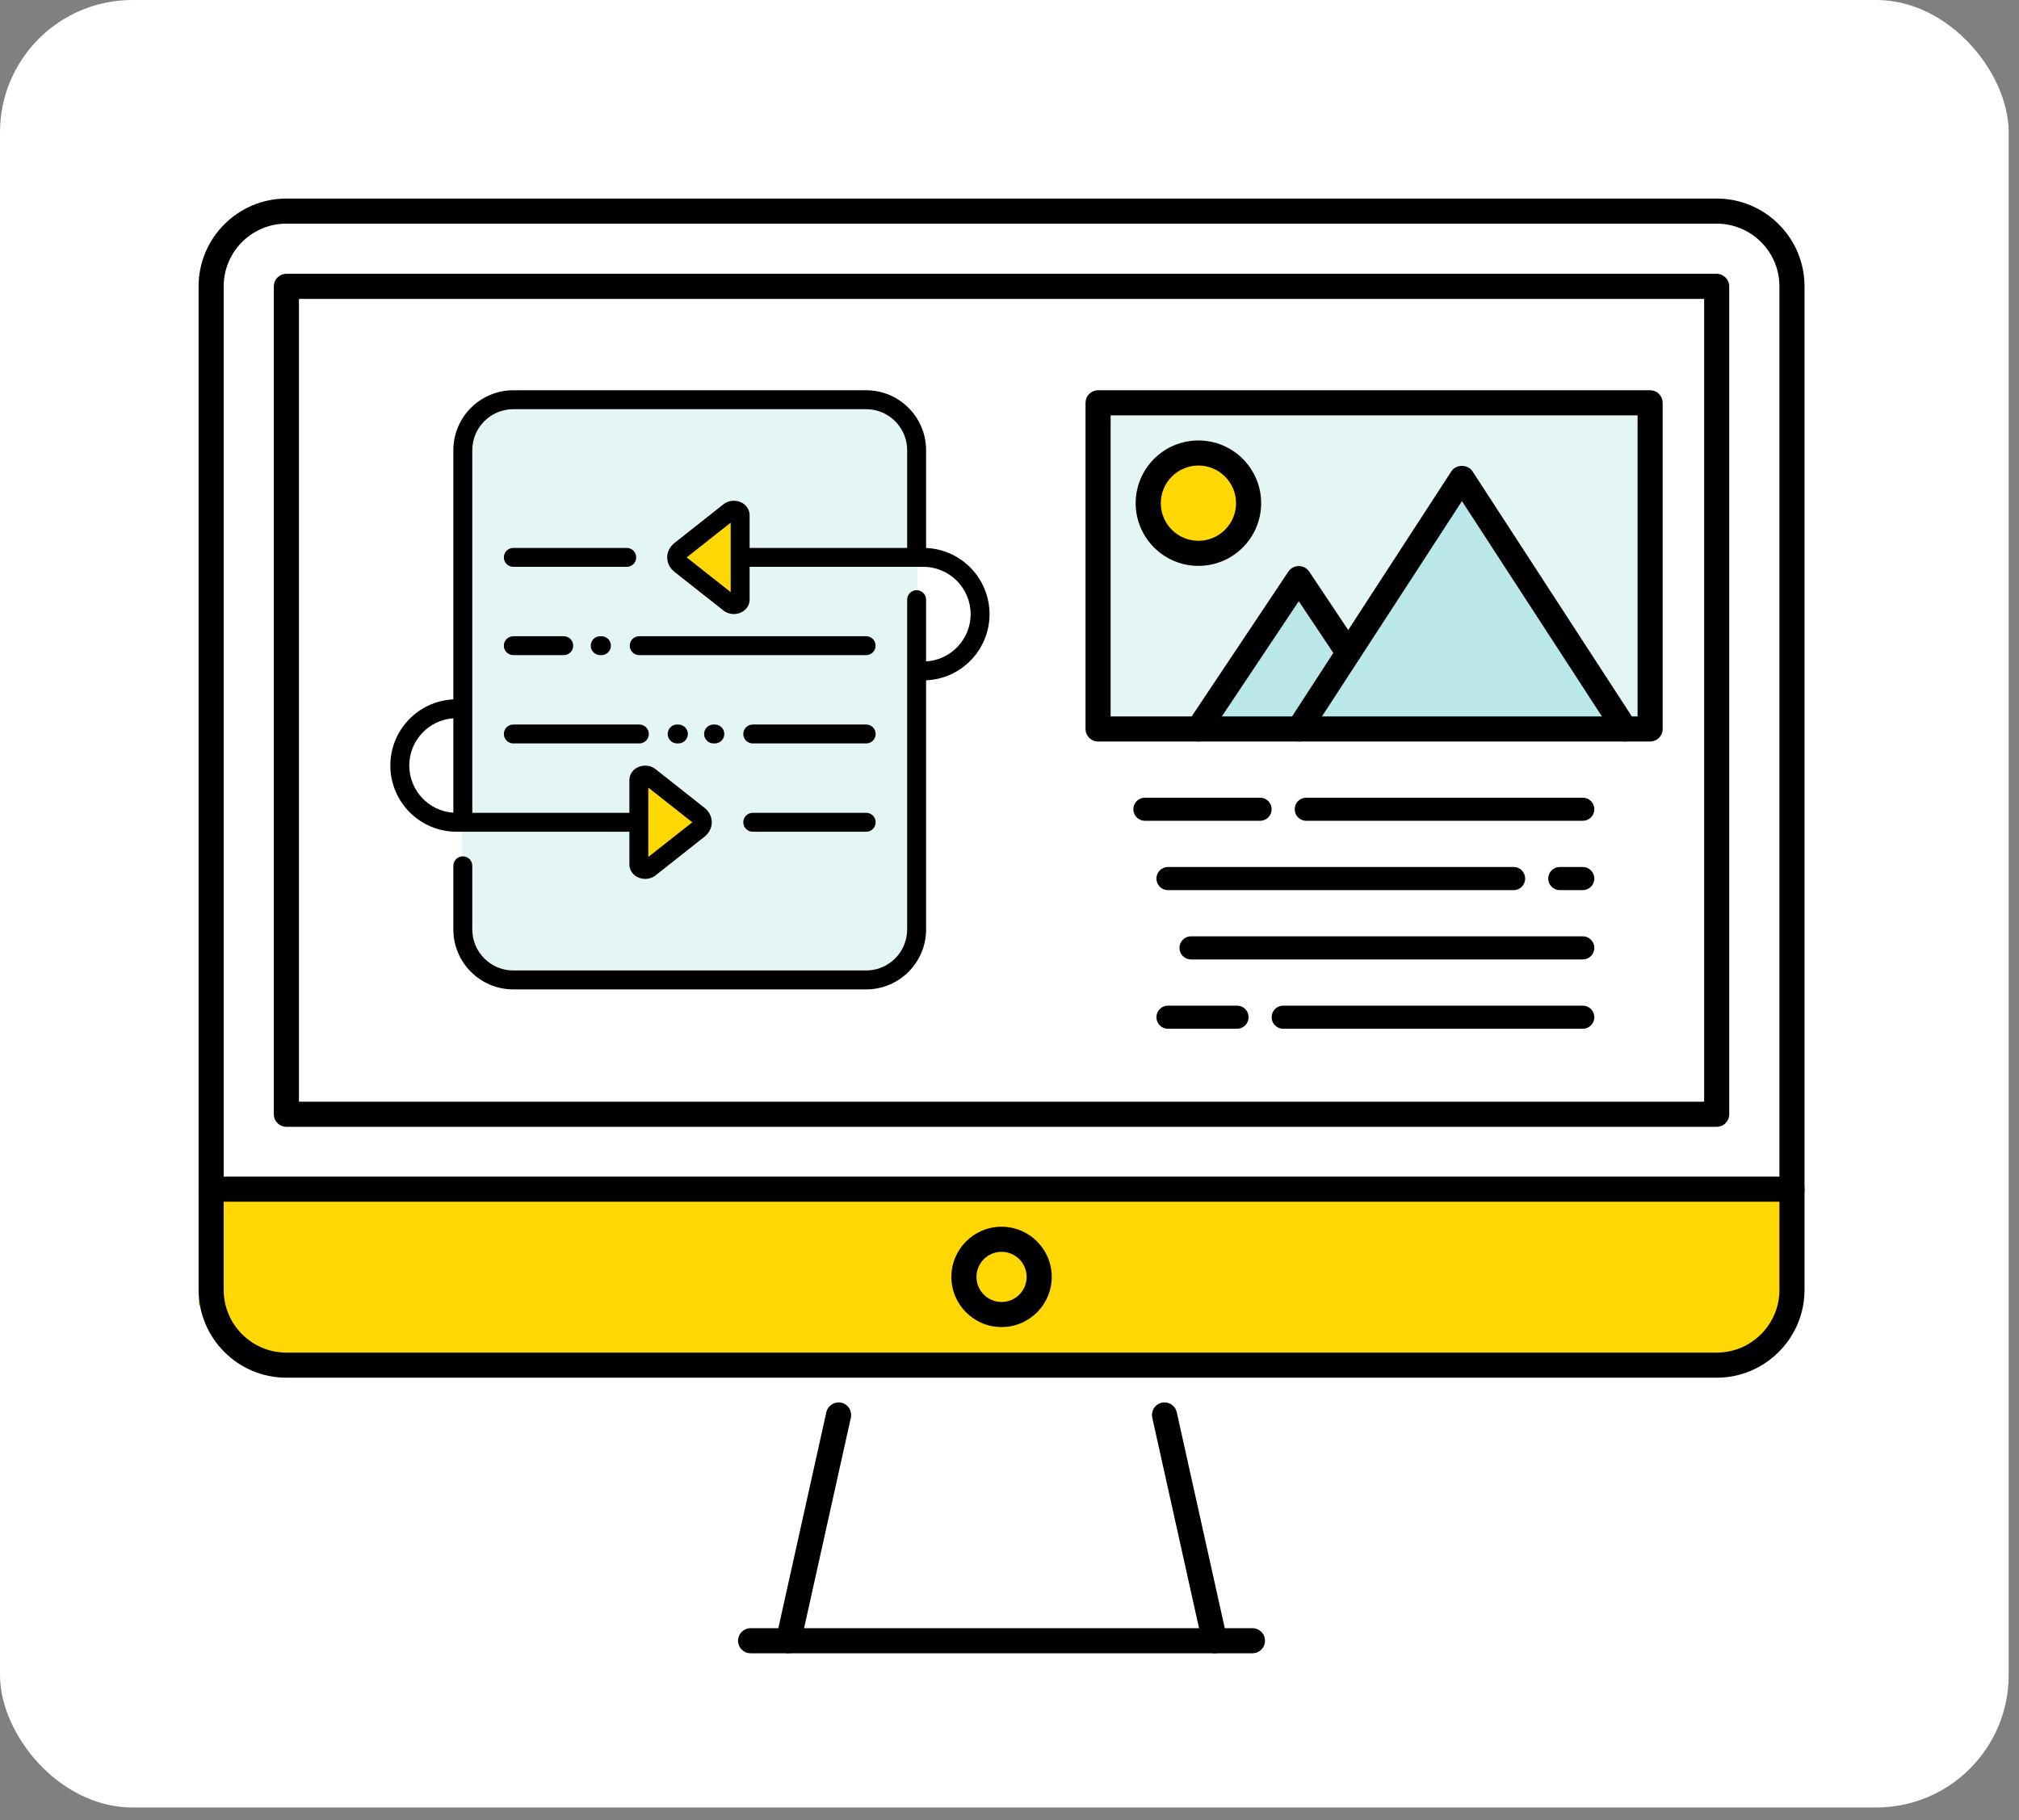 <svg width="61" height="55" viewBox="0 0 61 55" fill="none" xmlns="http://www.w3.org/2000/svg">
<rect x="0" y="0" width="61" height="55" fill="#808080" stroke="none"/>
<g clip-path="url(#clip0_544_2682)">
<rect width="60.688" height="54.619" rx="4" fill="#FFFFFE"/>
<rect width="13.759" height="18.105" rx="2" transform="matrix(1 0 0 -1 13.965 29.898)" fill="#E3F5F5"/>
<path d="M19.398 26.277L21.209 24.829L19.398 23.38V26.277Z" fill="#FFD803"/>
<path d="M22.293 18.311L20.483 16.863L22.293 15.414V18.311Z" fill="#FFD803"/>
<rect x="33.52" y="12.518" width="16.656" height="9.414" fill="#E3F5F5"/>
<path d="M44.021 14.69L48.725 21.751H39.318L44.021 14.69Z" fill="#BAE8E8"/>
<path d="M38.95 17.587L41.772 21.932H36.128L38.95 17.587Z" fill="#BAE8E8"/>
<path d="M37.503 15.052C37.503 16.052 37.217 16.501 36.417 16.501C35.617 16.501 34.969 16.052 34.969 15.052C34.969 14.052 35.617 13.966 36.417 13.966C37.217 13.966 37.503 14.052 37.503 15.052Z" fill="#FFD803"/>
<path d="M53.796 35.691H6.362L6 39.416L7.086 40.761L8.535 41.485H52.71L53.796 39.83V35.691Z" fill="#FFD803"/>
<path d="M54.141 36.313H6.379C6.329 36.313 6.28 36.303 6.234 36.284C6.188 36.265 6.146 36.237 6.111 36.202C6.076 36.167 6.048 36.125 6.029 36.079C6.01 36.033 6 35.984 6 35.934C6 35.884 6.01 35.835 6.029 35.789C6.048 35.743 6.076 35.701 6.111 35.666C6.146 35.631 6.188 35.603 6.234 35.584C6.28 35.565 6.329 35.555 6.379 35.555H54.141C54.191 35.555 54.24 35.565 54.286 35.584C54.332 35.603 54.374 35.631 54.409 35.666C54.444 35.701 54.472 35.743 54.491 35.789C54.51 35.835 54.52 35.884 54.52 35.934C54.52 35.984 54.51 36.033 54.491 36.079C54.472 36.125 54.444 36.167 54.409 36.202C54.374 36.237 54.332 36.265 54.286 36.284C54.24 36.303 54.191 36.313 54.141 36.313ZM30.26 40.102C29.424 40.102 28.744 39.423 28.744 38.586C28.744 37.749 29.424 37.07 30.26 37.07C31.096 37.07 31.776 37.749 31.776 38.586C31.776 39.423 31.096 40.102 30.26 40.102ZM30.26 37.828C29.842 37.828 29.502 38.168 29.502 38.586C29.502 39.004 29.842 39.344 30.26 39.344C30.678 39.344 31.018 39.004 31.018 38.586C31.018 38.168 30.678 37.828 30.26 37.828ZM23.82 49.959C23.764 49.959 23.708 49.946 23.657 49.922C23.605 49.897 23.56 49.861 23.525 49.817C23.489 49.773 23.464 49.721 23.451 49.666C23.438 49.611 23.438 49.553 23.45 49.498L24.966 42.675C25.012 42.471 25.213 42.344 25.419 42.387C25.517 42.409 25.602 42.469 25.656 42.553C25.71 42.638 25.728 42.741 25.707 42.839L24.191 49.662C24.172 49.747 24.125 49.822 24.058 49.876C23.99 49.93 23.907 49.959 23.82 49.959ZM36.7 49.959C36.613 49.959 36.53 49.93 36.462 49.876C36.395 49.822 36.348 49.747 36.329 49.662L34.813 42.839C34.792 42.741 34.81 42.638 34.864 42.553C34.918 42.469 35.003 42.409 35.101 42.387C35.309 42.344 35.508 42.471 35.553 42.675L37.07 49.498C37.082 49.553 37.082 49.611 37.069 49.666C37.056 49.721 37.031 49.773 36.995 49.817C36.959 49.862 36.914 49.897 36.863 49.922C36.812 49.946 36.756 49.959 36.7 49.959Z" fill="black"/>
<path d="M37.84 49.959H22.678C22.628 49.959 22.579 49.95 22.533 49.931C22.487 49.911 22.445 49.883 22.41 49.848C22.375 49.813 22.347 49.771 22.328 49.725C22.308 49.679 22.299 49.63 22.299 49.58C22.299 49.53 22.308 49.481 22.328 49.435C22.347 49.389 22.375 49.347 22.41 49.312C22.445 49.277 22.487 49.249 22.533 49.23C22.579 49.211 22.628 49.201 22.678 49.201H37.84C37.89 49.201 37.94 49.211 37.986 49.23C38.032 49.249 38.073 49.277 38.108 49.312C38.144 49.347 38.172 49.389 38.191 49.435C38.21 49.481 38.219 49.53 38.219 49.58C38.219 49.63 38.21 49.679 38.191 49.725C38.172 49.771 38.144 49.813 38.108 49.848C38.073 49.883 38.032 49.911 37.986 49.931C37.94 49.95 37.89 49.959 37.84 49.959ZM51.865 34.051H8.653C8.603 34.051 8.553 34.041 8.507 34.022C8.461 34.003 8.42 33.975 8.384 33.94C8.349 33.904 8.321 33.863 8.302 33.817C8.283 33.771 8.273 33.721 8.273 33.672V8.653C8.273 8.604 8.283 8.554 8.302 8.508C8.321 8.462 8.349 8.421 8.384 8.385C8.42 8.35 8.461 8.322 8.507 8.303C8.553 8.284 8.603 8.274 8.653 8.274H51.865C52.075 8.274 52.245 8.444 52.245 8.653V33.672C52.245 33.721 52.235 33.771 52.216 33.817C52.197 33.863 52.169 33.904 52.134 33.94C52.099 33.975 52.057 34.003 52.011 34.022C51.965 34.041 51.915 34.051 51.865 34.051ZM9.032 33.292H51.487V9.033H9.032V33.292Z" fill="black"/>
<path d="M51.866 41.632H8.653C7.19 41.632 6 40.441 6 38.978V8.653C6 7.19 7.191 6 8.653 6H51.866C53.33 6 54.52 7.191 54.52 8.653V38.978C54.52 40.441 53.329 41.632 51.866 41.632ZM8.653 6.758C7.608 6.758 6.758 7.608 6.758 8.653V38.978C6.758 40.024 7.608 40.874 8.653 40.874H51.866C52.912 40.874 53.762 40.024 53.762 38.978V8.653C53.762 7.608 52.912 6.758 51.866 6.758H8.653Z" fill="black"/>
<path d="M47.821 24.803H39.465C39.272 24.803 39.117 24.647 39.117 24.454C39.117 24.261 39.272 24.105 39.465 24.105H47.821C48.013 24.105 48.169 24.261 48.169 24.454C48.169 24.647 48.013 24.803 47.821 24.803ZM38.072 24.803H34.59C34.398 24.803 34.242 24.647 34.242 24.454C34.242 24.261 34.398 24.105 34.59 24.105H38.072C38.264 24.105 38.42 24.261 38.42 24.454C38.42 24.647 38.264 24.803 38.072 24.803ZM47.821 26.898H47.124C46.932 26.898 46.776 26.742 46.776 26.549C46.776 26.356 46.932 26.199 47.124 26.199H47.821C48.013 26.199 48.169 26.356 48.169 26.549C48.169 26.742 48.013 26.898 47.821 26.898ZM45.732 26.898H35.287C35.094 26.898 34.939 26.742 34.939 26.549C34.939 26.356 35.094 26.199 35.287 26.199H45.732C45.924 26.199 46.08 26.356 46.08 26.549C46.08 26.742 45.924 26.898 45.732 26.898ZM37.376 31.088H35.287C35.094 31.088 34.939 30.931 34.939 30.738C34.939 30.545 35.094 30.389 35.287 30.389H37.376C37.568 30.389 37.724 30.545 37.724 30.738C37.724 30.931 37.568 31.088 37.376 31.088ZM47.821 31.088H38.768C38.576 31.088 38.42 30.931 38.42 30.738C38.42 30.545 38.576 30.389 38.768 30.389H47.821C48.013 30.389 48.169 30.545 48.169 30.738C48.169 30.931 48.013 31.088 47.821 31.088ZM47.821 28.993H35.983C35.791 28.993 35.635 28.837 35.635 28.644C35.635 28.451 35.791 28.294 35.983 28.294H47.821C48.013 28.294 48.169 28.451 48.169 28.644C48.169 28.837 48.013 28.993 47.821 28.993Z" fill="black"/>
<path d="M49.098 22.407C49.035 22.407 48.972 22.392 48.917 22.361C48.862 22.331 48.815 22.288 48.78 22.235L44.17 15.143L39.56 22.235C39.447 22.412 39.21 22.46 39.036 22.346C38.951 22.292 38.892 22.206 38.871 22.107C38.851 22.009 38.87 21.906 38.925 21.822L43.852 14.24C43.992 14.025 44.348 14.025 44.487 14.24L49.415 21.822C49.47 21.906 49.489 22.009 49.468 22.107C49.447 22.206 49.389 22.292 49.304 22.346C49.241 22.388 49.169 22.407 49.098 22.407Z" fill="black"/>
<path d="M36.208 22.407C36.139 22.407 36.072 22.389 36.013 22.353C35.954 22.318 35.906 22.267 35.874 22.207C35.841 22.146 35.826 22.078 35.829 22.01C35.832 21.941 35.854 21.875 35.892 21.818L38.925 17.274C38.959 17.222 39.006 17.179 39.061 17.15C39.116 17.12 39.178 17.105 39.24 17.105C39.303 17.105 39.364 17.12 39.419 17.15C39.474 17.179 39.521 17.222 39.556 17.274L41.05 19.513C41.105 19.597 41.126 19.699 41.106 19.798C41.086 19.896 41.028 19.983 40.945 20.039C40.771 20.153 40.535 20.108 40.419 19.934L39.24 18.167L36.523 22.238C36.489 22.29 36.442 22.333 36.387 22.362C36.332 22.392 36.27 22.407 36.208 22.407ZM36.208 17.1C35.162 17.1 34.312 16.25 34.312 15.205C34.312 14.16 35.162 13.31 36.208 13.31C37.253 13.31 38.103 14.16 38.103 15.205C38.103 16.25 37.253 17.1 36.208 17.1ZM36.208 14.068C35.581 14.068 35.071 14.578 35.071 15.205C35.071 15.832 35.581 16.342 36.208 16.342C36.835 16.342 37.345 15.832 37.345 15.205C37.345 14.578 36.835 14.068 36.208 14.068Z" fill="black"/>
<path d="M49.855 22.407H33.176C32.967 22.407 32.797 22.238 32.797 22.028V12.172C32.797 12.123 32.807 12.073 32.826 12.027C32.845 11.981 32.873 11.94 32.908 11.904C32.943 11.869 32.985 11.841 33.031 11.822C33.077 11.803 33.126 11.793 33.176 11.793H49.855C49.904 11.793 49.954 11.803 50 11.822C50.046 11.841 50.087 11.869 50.123 11.904C50.158 11.94 50.186 11.981 50.205 12.027C50.224 12.073 50.234 12.123 50.234 12.172V22.028C50.234 22.078 50.224 22.127 50.205 22.173C50.186 22.219 50.158 22.261 50.123 22.296C50.088 22.331 50.046 22.359 50 22.378C49.954 22.397 49.904 22.407 49.855 22.407ZM33.555 21.649H49.476V12.552H33.555V21.649Z" fill="black"/>
<path d="M26.454 19.512C26.454 19.354 26.326 19.226 26.169 19.226H19.313C19.155 19.226 19.027 19.354 19.027 19.512C19.027 19.669 19.155 19.797 19.313 19.797H26.169C26.326 19.797 26.454 19.669 26.454 19.512Z" fill="black"/>
<path d="M20.458 21.894C20.3 21.894 20.172 22.022 20.172 22.18C20.172 22.337 20.3 22.465 20.458 22.465H20.496C20.654 22.465 20.782 22.337 20.782 22.18C20.782 22.022 20.654 21.894 20.496 21.894H20.458Z" fill="black"/>
<path d="M27.98 16.559V13.604C27.98 12.606 27.168 11.793 26.169 11.793H15.508C14.509 11.793 13.697 12.606 13.697 13.604V21.134C12.639 21.184 11.793 22.061 11.793 23.133C11.793 24.236 12.69 25.134 13.793 25.134H19.016V26.124C19.016 26.251 19.076 26.372 19.18 26.454C19.18 26.454 19.18 26.454 19.18 26.454C19.358 26.595 19.626 26.595 19.804 26.454L21.285 25.285C21.425 25.174 21.505 25.015 21.505 24.848C21.505 24.68 21.425 24.521 21.285 24.411L19.804 23.241C19.626 23.1 19.358 23.101 19.18 23.241C19.076 23.323 19.016 23.444 19.016 23.572V24.562H14.269V13.604C14.269 12.921 14.825 12.365 15.508 12.365H26.169C26.852 12.365 27.408 12.921 27.408 13.604V16.558H22.648V15.568C22.648 15.44 22.588 15.319 22.483 15.237C22.305 15.096 22.038 15.097 21.86 15.237L20.379 16.407C20.239 16.517 20.158 16.676 20.158 16.844C20.158 17.011 20.239 17.17 20.378 17.281L21.86 18.45C22.038 18.591 22.306 18.591 22.483 18.45C22.588 18.368 22.648 18.247 22.648 18.12V17.129H27.691C27.693 17.13 27.695 17.13 27.697 17.129H27.898C28.685 17.129 29.326 17.771 29.326 18.559C29.326 19.319 28.729 19.943 27.98 19.986V18.12C27.98 17.962 27.852 17.835 27.694 17.835C27.536 17.835 27.408 17.963 27.408 18.12V28.087C27.408 28.77 26.852 29.326 26.169 29.326H15.508C14.825 29.326 14.269 28.77 14.269 28.087V26.163C14.269 26.005 14.141 25.877 13.983 25.877C13.825 25.877 13.697 26.005 13.697 26.163V28.087C13.697 29.086 14.509 29.898 15.508 29.898H26.169C27.168 29.898 27.98 29.086 27.98 28.087V20.558C29.044 20.515 29.897 19.635 29.897 18.559C29.897 17.483 29.044 16.602 27.98 16.559ZM13.697 24.559C12.954 24.509 12.365 23.889 12.365 23.133C12.365 22.376 12.954 21.756 13.697 21.706V24.559ZM19.587 23.799L20.916 24.848L19.587 25.897V23.799ZM22.076 17.893L20.747 16.844L22.076 15.794V17.893Z" fill="black"/>
<path d="M26.171 24.562H22.743C22.585 24.562 22.457 24.69 22.457 24.848C22.457 25.006 22.585 25.134 22.743 25.134H26.171C26.328 25.134 26.456 25.006 26.456 24.848C26.456 24.69 26.328 24.562 26.171 24.562Z" fill="black"/>
<path d="M15.508 22.465H19.317C19.475 22.465 19.603 22.337 19.603 22.18C19.603 22.022 19.475 21.894 19.317 21.894H15.508C15.351 21.894 15.223 22.022 15.223 22.18C15.223 22.337 15.351 22.465 15.508 22.465Z" fill="black"/>
<path d="M26.171 21.894H22.743C22.585 21.894 22.457 22.022 22.457 22.18C22.457 22.337 22.585 22.465 22.743 22.465H26.171C26.328 22.465 26.456 22.337 26.456 22.18C26.456 22.022 26.328 21.894 26.171 21.894Z" fill="black"/>
<path d="M19.222 16.844C19.222 16.686 19.094 16.558 18.936 16.558H15.508C15.351 16.558 15.223 16.686 15.223 16.844C15.223 17.002 15.351 17.129 15.508 17.129H18.936C19.094 17.129 19.222 17.002 19.222 16.844Z" fill="black"/>
<path d="M21.559 22.465H21.597C21.755 22.465 21.883 22.337 21.883 22.18C21.883 22.022 21.755 21.894 21.597 21.894H21.559C21.401 21.894 21.273 22.022 21.273 22.18C21.273 22.337 21.401 22.465 21.559 22.465Z" fill="black"/>
<path d="M18.134 19.226C17.976 19.226 17.848 19.354 17.848 19.512C17.848 19.669 17.976 19.797 18.134 19.797H18.172C18.329 19.797 18.457 19.669 18.457 19.512C18.457 19.354 18.329 19.226 18.172 19.226H18.134Z" fill="black"/>
<path d="M15.508 19.797H17.032C17.19 19.797 17.318 19.669 17.318 19.512C17.318 19.354 17.19 19.226 17.032 19.226H15.508C15.351 19.226 15.223 19.354 15.223 19.512C15.223 19.669 15.351 19.797 15.508 19.797Z" fill="black"/>
</g>
<defs>
<clipPath id="clip0_544_2682">
<rect width="60.84" height="54.62" fill="white"/>
</clipPath>
</defs>
</svg>
